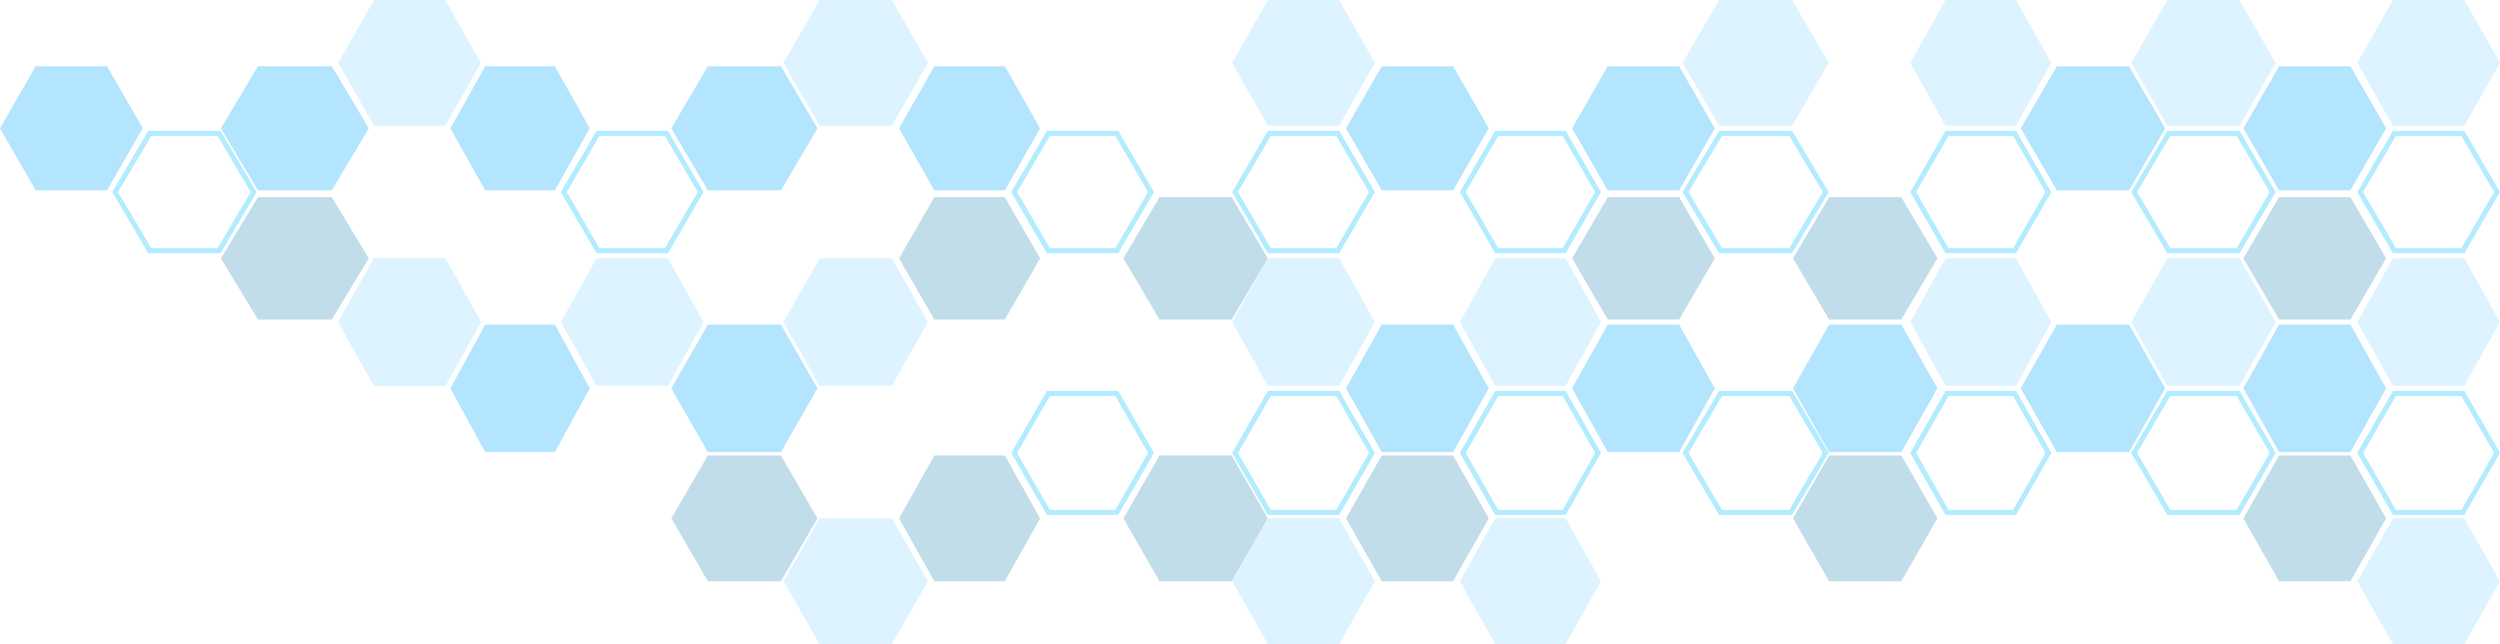 <svg xmlns="http://www.w3.org/2000/svg" width="1470.999" height="379" viewBox="0 0 1470.999 379"><defs><style>.a{opacity:0.3;}.b{fill:#8ed8ff;}.c{fill:none;}.d{fill:#338cba;}.e{fill:#00a7ff;}.f,.g{stroke:none;}.g{fill:#00bdff;}</style></defs><g class="a" transform="translate(0.09)"><path class="b" d="M63.75,0,85,37.5,63.75,75H21.25L0,37.5,21.25,0Z" transform="translate(460.91 152)"/><path class="b" d="M63.75,0,85,37,63.75,74H21.25L0,37,21.25,0Z" transform="translate(460.91 305)"/><path class="b" d="M63.75,0,85,37,63.75,74H21.25L0,37,21.25,0Z" transform="translate(460.91)"/><g class="c" transform="translate(1253.91 77)"><path class="f" d="M63.75,0,85,36,63.75,72H21.25L0,36,21.25,0Z"/><path class="g" d="M 22.963 3 L 3.484 36 L 22.963 69 L 62.037 69 L 81.516 36 L 62.037 3 L 22.963 3 M 21.25 0 L 63.75 0 L 85 36 L 63.75 72 L 21.25 72 L 0 36 L 21.25 0 Z"/></g><path class="b" d="M63.75,0,85,37.5,63.75,75H21.25L0,37.5,21.25,0Z" transform="translate(1253.91 152)"/><g class="c" transform="translate(1253.91 230)"><path class="f" d="M63.75,0,85,36.5,63.75,73H21.25L0,36.5,21.25,0Z"/><path class="g" d="M 22.975 3 L 3.471 36.5 L 22.975 70 L 62.025 70 L 81.529 36.5 L 62.025 3 L 22.975 3 M 21.25 0 L 63.75 0 L 85 36.5 L 63.75 73 L 21.25 73 L 0 36.5 L 21.25 0 Z"/></g><path class="b" d="M63.75,0,85,37,63.75,74H21.25L0,37,21.25,0Z" transform="translate(1253.91)"/><g class="c" transform="translate(65.91 77)"><path class="f" d="M63.75,0,85,36,63.75,72H21.25L0,36,21.25,0Z"/><path class="g" d="M 22.963 3 L 3.484 36 L 22.963 69 L 62.037 69 L 81.516 36 L 62.037 3 L 22.963 3 M 21.25 0 L 63.75 0 L 85 36 L 63.75 72 L 21.25 72 L 0 36 L 21.25 0 Z"/></g><g class="c" transform="translate(858.91 77)"><path class="f" d="M62.25,0,83,36,62.25,72H20.75L0,36,20.75,0Z"/><path class="g" d="M 22.484 3 L 3.463 36 L 22.483 69 L 60.517 69 L 79.537 36 L 60.517 3 L 22.484 3 M 20.75 0 L 62.25 0 L 83 36 L 62.25 72 L 20.75 72 L 0 36 L 20.75 0 Z"/></g><path class="b" d="M62.25,0,83,37.5,62.25,75H20.75L0,37.5,20.75,0Z" transform="translate(858.91 152)"/><g class="c" transform="translate(858.91 230)"><path class="f" d="M62.25,0,83,36.5,62.25,73H20.75L0,36.5,20.75,0Z"/><path class="g" d="M 22.495 3 L 3.451 36.5 L 22.495 70 L 60.505 70 L 79.549 36.5 L 60.505 3 L 22.495 3 M 20.75 0 L 62.25 0 L 83 36.5 L 62.25 73 L 20.75 73 L 0 36.5 L 20.75 0 Z"/></g><path class="b" d="M62.25,0,83,37,62.25,74H20.75L0,37,20.75,0Z" transform="translate(858.91 305)"/><path class="d" d="M63.75,0,85,36,63.75,72H21.25L0,36,21.25,0Z" transform="translate(745.909 188) rotate(180)"/><path class="d" d="M63.75,0,85,37,63.75,74H21.25L0,37,21.25,0Z" transform="translate(745.909 342) rotate(180)"/><path class="e" d="M61.5,0,82,36.5,61.5,73h-41L0,36.5,20.5,0Z" transform="translate(346.909 112) rotate(180)"/><path class="e" d="M61.5,0,82,37.5,61.5,75h-41L0,37.5,20.5,0Z" transform="translate(346.909 266) rotate(180)"/><path class="d" d="M63.75,0,85,36,63.75,72H21.25L0,36,21.25,0Z" transform="translate(1139.909 188) rotate(180)"/><path class="d" d="M63.75,0,85,37,63.75,74H21.25L0,37,21.25,0Z" transform="translate(1139.909 342) rotate(180)"/><path class="e" d="M63.75,0,85,37.5,63.75,75H21.25L0,37.5,21.25,0Z" transform="translate(1139.909 266) rotate(180)"/><path class="e" d="M62.25,0,83,36.5,62.25,73H20.75L0,36.5,20.75,0Z" transform="translate(528.91 39)"/><path class="d" d="M62.25,0,83,36,62.25,72H20.75L0,36,20.75,0Z" transform="translate(528.91 116)"/><path class="d" d="M62.25,0,83,37,62.25,74H20.75L0,37,20.75,0Z" transform="translate(528.91 268)"/><path class="e" d="M63,0,84,36.5,63,73H21L0,36.5,21,0Z" transform="translate(1319.91 39)"/><path class="d" d="M63,0,84,36,63,72H21L0,36,21,0Z" transform="translate(1319.91 116)"/><path class="e" d="M63,0,84,37.5,63,75H21L0,37.5,21,0Z" transform="translate(1319.91 191)"/><path class="d" d="M63,0,84,37,63,74H21L0,37,21,0Z" transform="translate(1319.91 268)"/><path class="e" d="M65.25,0,87,36.5,65.25,73H21.75L0,36.5,21.75,0Z" transform="translate(129.91 39)"/><path class="d" d="M65.25,0,87,36,65.25,72H21.75L0,36,21.75,0Z" transform="translate(129.91 116)"/><path class="e" d="M63,0,84,36.5,63,73H21L0,36.5,21,0Z" transform="translate(924.91 39)"/><path class="d" d="M63,0,84,36,63,72H21L0,36,21,0Z" transform="translate(924.91 116)"/><path class="e" d="M63,0,84,37.5,63,75H21L0,37.5,21,0Z" transform="translate(924.91 191)"/><path class="b" d="M63,0,84,37.5,63,75H21L0,37.5,21,0Z" transform="translate(808.909 227) rotate(180)"/><g class="c" transform="translate(808.909 149) rotate(180)"><path class="f" d="M63,0,84,36,63,72H21L0,36,21,0Z"/><path class="g" d="M 22.723 3 L 3.473 36 L 22.723 69 L 61.277 69 L 80.527 36 L 61.277 3 L 22.723 3 M 21 0 L 63 0 L 84 36 L 63 72 L 21 72 L 0 36 L 21 0 Z"/></g><path class="b" d="M63,0,84,37,63,74H21L0,37,21,0Z" transform="translate(808.909 379) rotate(180)"/><path class="b" d="M63,0,84,37,63,74H21L0,37,21,0Z" transform="translate(808.909 74) rotate(180)"/><g class="c" transform="translate(808.909 303) rotate(180)"><path class="f" d="M63,0,84,36.5,63,73H21L0,36.5,21,0Z"/><path class="g" d="M 22.735 3 L 3.461 36.5 L 22.735 70 L 61.265 70 L 80.539 36.5 L 61.265 3 L 22.735 3 M 21 0 L 63 0 L 84 36.5 L 63 73 L 21 73 L 0 36.5 L 21 0 Z"/></g><path class="b" d="M63,0,84,37.5,63,75H21L0,37.5,21,0Z" transform="translate(413.909 227) rotate(180)"/><g class="c" transform="translate(413.909 149) rotate(180)"><path class="f" d="M63,0,84,36,63,72H21L0,36,21,0Z"/><path class="g" d="M 22.723 3 L 3.473 36 L 22.723 69 L 61.277 69 L 80.527 36 L 61.277 3 L 22.723 3 M 21 0 L 63 0 L 84 36 L 63 72 L 21 72 L 0 36 L 21 0 Z"/></g><path class="b" d="M62.25,0,83,37.5,62.25,75H20.75L0,37.5,20.75,0Z" transform="translate(1206.909 227) rotate(180)"/><g class="c" transform="translate(1206.909 149) rotate(180)"><path class="f" d="M62.25,0,83,36,62.25,72H20.75L0,36,20.75,0Z"/><path class="g" d="M 22.484 3 L 3.463 36 L 22.483 69 L 60.517 69 L 79.537 36 L 60.517 3 L 22.484 3 M 20.75 0 L 62.25 0 L 83 36 L 62.25 72 L 20.75 72 L 0 36 L 20.75 0 Z"/></g><path class="b" d="M62.25,0,83,37,62.25,74H20.75L0,37,20.75,0Z" transform="translate(1206.909 74) rotate(180)"/><g class="c" transform="translate(1206.909 303) rotate(180)"><path class="f" d="M62.25,0,83,36.5,62.25,73H20.75L0,36.5,20.75,0Z"/><path class="g" d="M 22.495 3 L 3.451 36.5 L 22.495 70 L 60.505 70 L 79.549 36.5 L 60.505 3 L 22.495 3 M 20.75 0 L 62.25 0 L 83 36.5 L 62.25 73 L 20.75 73 L 0 36.5 L 20.75 0 Z"/></g><path class="e" d="M64.5,0,86,36.5,64.5,73h-43L0,36.5,21.5,0Z" transform="translate(394.91 39)"/><path class="e" d="M64.5,0,86,37.5,64.5,75h-43L0,37.5,21.5,0Z" transform="translate(394.91 191)"/><path class="d" d="M64.5,0,86,37,64.5,74h-43L0,37,21.5,0Z" transform="translate(394.91 268)"/><path class="e" d="M63.75,0,85,36.5,63.75,73H21.25L0,36.5,21.25,0Z" transform="translate(1188.91 39)"/><path class="e" d="M63.75,0,85,37.5,63.75,75H21.25L0,37.5,21.25,0Z" transform="translate(1188.91 191)"/><path class="e" d="M63,0,84,36.5,63,73H21L0,36.5,21,0Z" transform="translate(-0.09 39)"/><path class="e" d="M63,0,84,36.5,63,73H21L0,36.5,21,0Z" transform="translate(791.91 39)"/><path class="e" d="M63,0,84,37.5,63,75H21L0,37.5,21,0Z" transform="translate(791.91 191)"/><path class="d" d="M63,0,84,37,63,74H21L0,37,21,0Z" transform="translate(791.91 268)"/><g class="c" transform="translate(678.909 149) rotate(180)"><path class="f" d="M63,0,84,36,63,72H21L0,36,21,0Z"/><path class="g" d="M 22.723 3 L 3.473 36 L 22.723 69 L 61.277 69 L 80.527 36 L 61.277 3 L 22.723 3 M 21 0 L 63 0 L 84 36 L 63 72 L 21 72 L 0 36 L 21 0 Z"/></g><g class="c" transform="translate(678.909 303) rotate(180)"><path class="f" d="M63,0,84,36.5,63,73H21L0,36.5,21,0Z"/><path class="g" d="M 22.735 3 L 3.461 36.5 L 22.735 70 L 61.265 70 L 80.539 36.5 L 61.265 3 L 22.735 3 M 21 0 L 63 0 L 84 36.5 L 63 73 L 21 73 L 0 36.5 L 21 0 Z"/></g><path class="b" d="M63,0,84,37.5,63,75H21L0,37.5,21,0Z" transform="translate(1470.909 227) rotate(180)"/><g class="c" transform="translate(1470.909 149) rotate(180)"><path class="f" d="M63,0,84,36,63,72H21L0,36,21,0Z"/><path class="g" d="M 22.723 3 L 3.473 36 L 22.723 69 L 61.277 69 L 80.527 36 L 61.277 3 L 22.723 3 M 21 0 L 63 0 L 84 36 L 63 72 L 21 72 L 0 36 L 21 0 Z"/></g><path class="b" d="M63,0,84,37,63,74H21L0,37,21,0Z" transform="translate(1470.909 379) rotate(180)"/><path class="b" d="M63,0,84,37,63,74H21L0,37,21,0Z" transform="translate(1470.909 74) rotate(180)"/><g class="c" transform="translate(1470.909 303) rotate(180)"><path class="f" d="M63,0,84,36.5,63,73H21L0,36.5,21,0Z"/><path class="g" d="M 22.735 3 L 3.461 36.5 L 22.735 70 L 61.265 70 L 80.539 36.5 L 61.265 3 L 22.735 3 M 21 0 L 63 0 L 84 36.5 L 63 73 L 21 73 L 0 36.5 L 21 0 Z"/></g><path class="b" d="M63,0,84,37.5,63,75H21L0,37.5,21,0Z" transform="translate(282.909 227) rotate(180)"/><path class="b" d="M63,0,84,37,63,74H21L0,37,21,0Z" transform="translate(282.909 74) rotate(180)"/><g class="c" transform="translate(1075.909 149) rotate(180)"><path class="f" d="M64.5,0,86,36,64.5,72h-43L0,36,21.5,0Z"/><path class="g" d="M 23.203 3 L 3.494 36 L 23.203 69 L 62.797 69 L 82.506 36 L 62.797 3 L 23.203 3 M 21.5 0 L 64.5 0 L 86 36 L 64.5 72 L 21.5 72 L 0 36 L 21.5 0 Z"/></g><path class="b" d="M64.5,0,86,37,64.5,74h-43L0,37,21.5,0Z" transform="translate(1075.909 74) rotate(180)"/><g class="c" transform="translate(1075.909 303) rotate(180)"><path class="f" d="M64.5,0,86,36.5,64.5,73h-43L0,36.5,21.5,0Z"/><path class="g" d="M 23.215 3 L 3.482 36.5 L 23.215 70 L 62.785 70 L 82.518 36.5 L 62.785 3 L 23.215 3 M 21.5 0 L 64.5 0 L 86 36.5 L 64.5 73 L 21.5 73 L 0 36.5 L 21.5 0 Z"/></g><path class="b" d="M63,0,84,37.5,63,75H21L0,37.5,21,0Z" transform="translate(282.909 227) rotate(180)"/></g></svg>